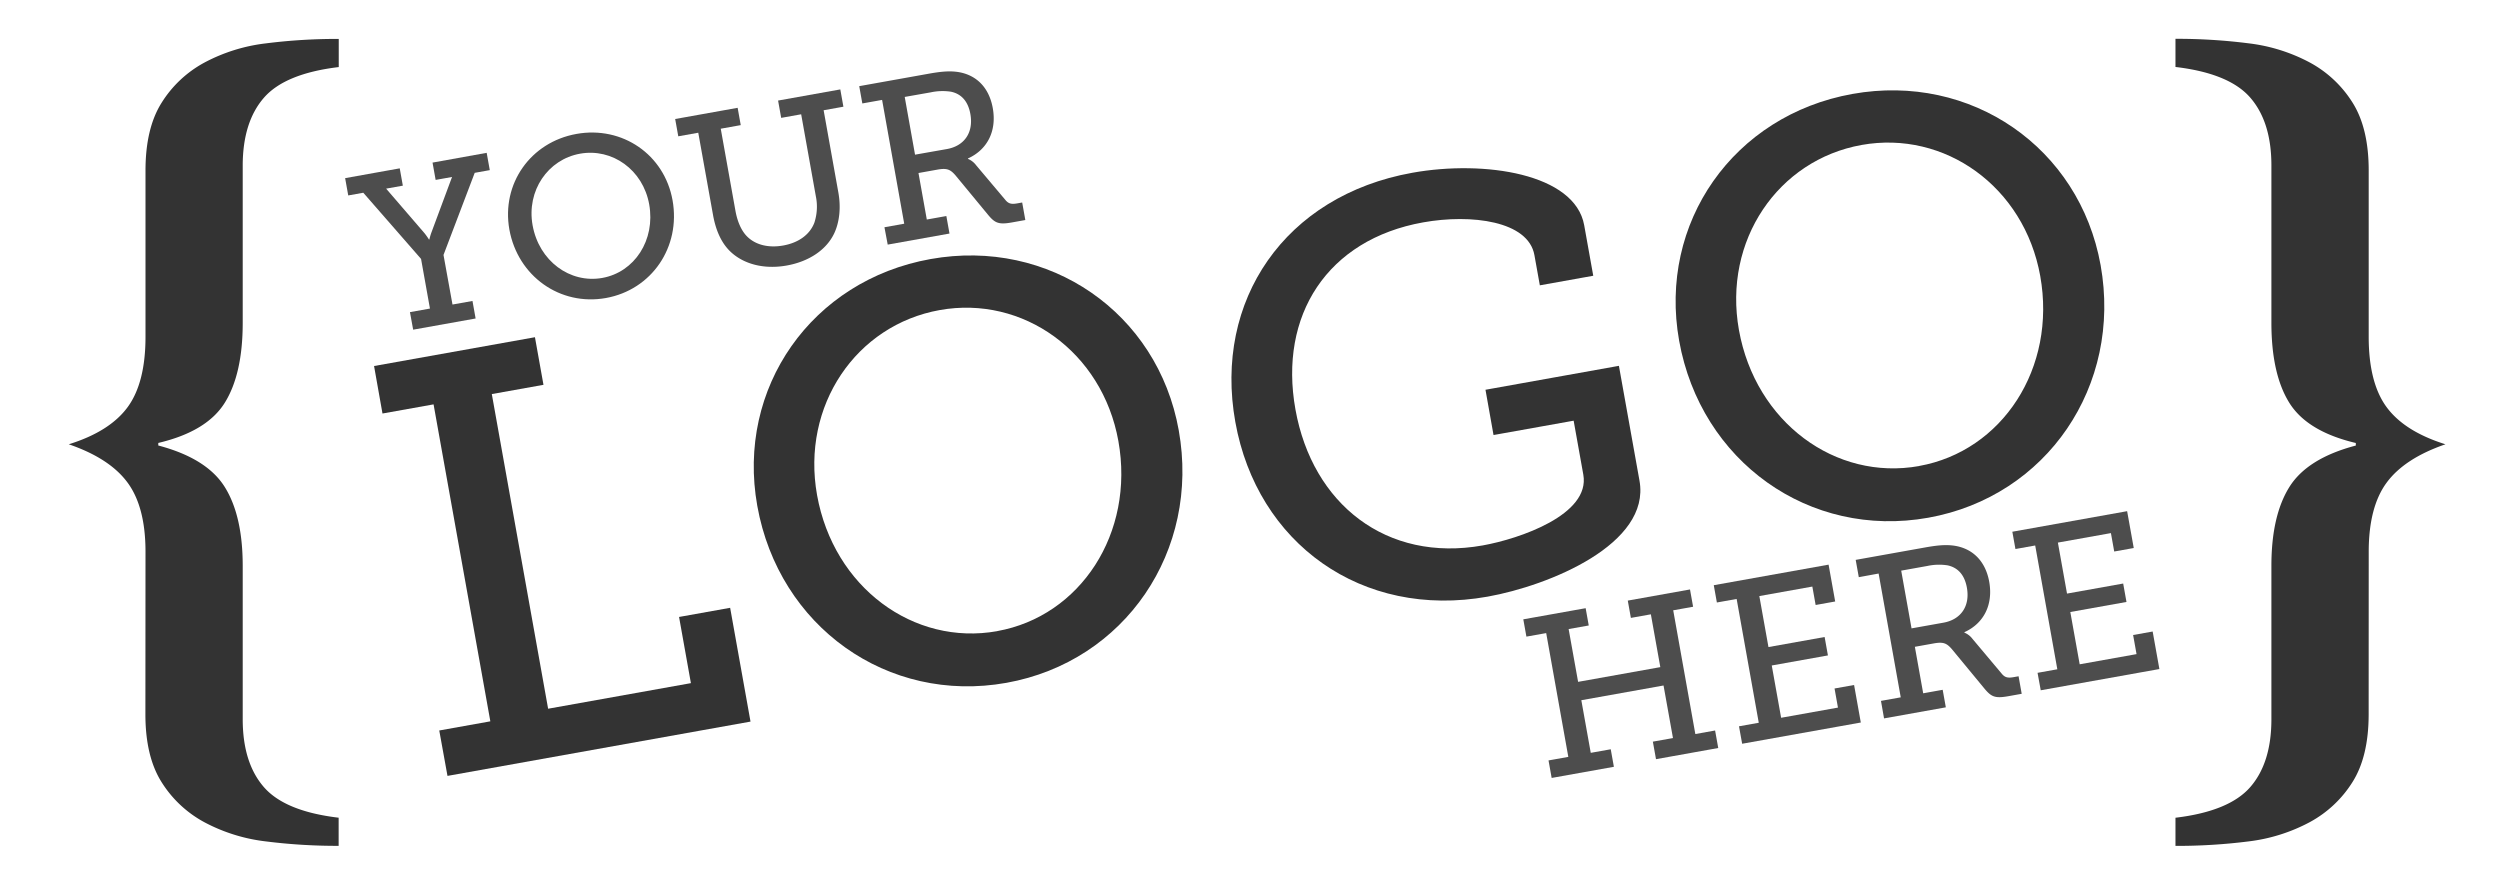 <svg xmlns="http://www.w3.org/2000/svg" width="1243.12" height="439.46" viewBox="0 0 1243.12 439.46"><defs><style>.cls-1{fill:#333;}.cls-2{fill:#4d4d4d;}</style></defs><title>your-logo-here_horizontal</title><g id="Layer_1" data-name="Layer 1"><path class="cls-1" d="M72.35,274.34q0-22.24-8.9-34.34T34.19,220.92q20.36-6.34,29.26-18.45t8.9-35V84.81q0-21,8-33.7a56.93,56.93,0,0,1,21.31-20,86.2,86.2,0,0,1,30.53-9.54,282.78,282.78,0,0,1,36.25-2.22v14q-26.71,3.2-37.21,15.26T120.69,82.27V160.5q0,25.44-8.91,39.75t-33.07,20v1.27q24.17,6.38,33.07,20.67t8.91,39.12v76.32q0,21.61,10.49,33.71t37.21,15.26v14a282.78,282.78,0,0,1-36.25-2.22,86.2,86.2,0,0,1-30.53-9.54,56.93,56.93,0,0,1-21.31-20q-8-12.72-8-33.7Z"/><path class="cls-1" d="M1177.81,355.11q0,21-8,33.71a57,57,0,0,1-21.3,20A86.26,86.26,0,0,1,1118,418.4a282.89,282.89,0,0,1-36.25,2.22v-14q26.7-3.19,37.2-15.26t10.5-33.71V281.34q0-24.81,8.9-39.12t33.07-20.67v-1.27q-24.18-5.72-33.07-20t-8.9-39.75V82.27q0-21.61-10.5-33.71t-37.2-15.26v-14A282.89,282.89,0,0,1,1118,21.53a86.26,86.26,0,0,1,30.53,9.54,57,57,0,0,1,21.3,20q8,12.72,8,33.7v82.68q0,22.9,8.91,35T1216,220.92q-20.35,7-29.25,19.08t-8.91,34.34Z"/></g><g id="Layer_2" data-name="Layer 2"><path class="cls-1" d="M218.42,363.23l25.4-4.55L215.59,201.07l-25.4,4.55L186,182l80-14.32,4.24,23.67-25.69,4.6,28,156.46,71-12.72-5.89-32.91,25.4-4.55,10.13,56.58-150.68,27Z"/><path class="cls-1" d="M462.73,128.81c58.89-10.55,112.91,26.55,123.4,85.15,10.75,60-26.77,115-85.66,125.57-59.17,10.6-113.16-28-123.91-88C366.06,192.89,403.56,139.4,462.73,128.81Zm33.14,185c41.28-7.39,68.46-48.61,60.24-94.51-8-44.45-47.55-72.52-88.83-65.12-41.57,7.44-68.95,47.5-61,92C414.51,292.06,454.3,321.29,495.87,313.84Z"/><path class="cls-1" d="M702.32,85.9c35.8-6.42,80.82.42,85.42,26.11l4.5,25.11-26.56,4.76-2.69-15c-3-17-31.4-20.6-55.36-16.3-47.63,8.53-71.86,46.23-63.48,93,8.43,47.05,45.23,76.21,93.15,67.63,18.18-3.26,53.57-15.26,50-35.18l-4.81-26.84-39.84,7.13-4-22.51L805,181.91l10.24,57.15c5.64,31.47-44.89,52.13-75.48,57.61-62.64,11.22-114.69-26.53-125.5-86.86S638.82,97.27,702.32,85.9Z"/><path class="cls-1" d="M921.13,46.71C980,36.16,1034,73.26,1044.53,131.86c10.75,60-26.77,115-85.66,125.57-59.18,10.6-113.16-28-123.92-88C824.46,110.8,862,57.31,921.13,46.71Zm33.14,185c41.28-7.39,68.45-48.6,60.23-94.5-8-44.46-47.54-72.52-88.82-65.13-41.57,7.45-68.95,47.51-61,92C872.91,210,912.7,239.19,954.27,231.74Z"/><path class="cls-2" d="M203.85,155.21l9.94-1.78-4.42-24.69-28.72-32.9-7.49,1.34-1.54-8.6,27.15-4.87,1.54,8.61L192,93.8,211.12,116a37.1,37.1,0,0,1,2.17,3.07l.22,0a26.32,26.32,0,0,1,1.08-3.65l10.19-27.42-8.16,1.46-1.54-8.61L242,76l1.54,8.6-7.49,1.34-15.52,40.83L225,151.43l9.94-1.78,1.56,8.72-31.06,5.56Z"/><path class="cls-2" d="M286.67,66.59c22.79-4.08,43.7,10.27,47.76,33,4.16,23.24-10.36,44.52-33.15,48.6s-43.79-10.83-48-34.07C249.26,91.39,263.77,70.69,286.67,66.59ZM299.5,138.2c16-2.86,26.49-18.81,23.31-36.58-3.08-17.2-18.4-28.06-34.38-25.2S261.75,94.8,264.83,112C268,129.77,283.41,141.08,299.5,138.2Z"/><path class="cls-2" d="M347.21,66l-9.94,1.78-1.54-8.6,31.06-5.57,1.54,8.61L358.39,64l7.3,40.77c.92,5.14,2.72,9.43,5.32,12.31,4.16,4.56,10.82,6.36,18.42,5s13.22-5.36,15.5-11.31a25.63,25.63,0,0,0,.73-13.27l-7.28-40.67-9.94,1.78L386.9,50l30.94-5.54,1.54,8.6-9.83,1.76,7.32,40.89c1.35,7.49.56,14.66-2,20.2-4,8.55-12.91,14.18-23.63,16.11-11.17,2-21.32-.57-28-6.87-4.59-4.37-7.33-10.68-8.69-18.27Z"/><path class="cls-2" d="M439.79,113l9.83-1.76-11-61.56-9.83,1.76-1.54-8.6,34.19-6.12c5.58-1,10.21-1.6,14.82-.93,8.77,1.31,15.48,7.26,17.4,18,2.05,11.39-2.75,20.67-12.34,25l0,.22a9.6,9.6,0,0,1,4,3.09L500,99.52c1.61,1.91,3.14,2.09,5.93,1.59l2.35-.42,1.56,8.72-6.7,1.2c-6.71,1.2-8.49.25-12-4l-16-19.38c-2.61-3-4.24-3.74-9.05-2.88l-9.38,1.68,4.14,23.13,9.72-1.74,1.56,8.71-30.72,5.5Zm31.08-38.89c8.61-1.54,13.3-8.15,11.64-17.42-1.1-6.14-4.32-9.95-9.59-11.08a27.76,27.76,0,0,0-10,.29L449.87,48.2,455,76.91Z"/><path class="cls-2" d="M770,378.12l9.84-1.76-11-61.56L759,316.56l-1.54-8.6,31-5.54,1.54,8.6L780,312.8l4.71,26.25,40.88-7.32-4.7-26.26-9.94,1.78-1.54-8.6,30.94-5.54,1.54,8.6L832,303.47,843,365l9.83-1.76,1.56,8.71-30.95,5.55-1.56-8.72,10-1.78-4.69-26.14-40.88,7.32L791,374.35l9.94-1.78,1.56,8.72-30.94,5.54Z"/><path class="cls-2" d="M864.71,361.15l9.83-1.76-11-61.56-9.83,1.76-1.54-8.6,57.09-10.22,3.28,18.32-9.72,1.74-1.64-9.16-26.36,4.72,4.54,25.36,27.93-5,1.64,9.16-27.93,5,4.66,26,28.26-5.06-1.7-9.5,9.72-1.74,3.34,18.66-59,10.56Z"/><path class="cls-2" d="M935.31,348.51l9.83-1.76-11-61.56L924.28,287l-1.54-8.6,34.19-6.12c5.58-1,10.2-1.6,14.82-.93,8.77,1.31,15.48,7.26,17.4,18,2,11.4-2.75,20.67-12.35,25l0,.23a9.52,9.52,0,0,1,4,3.08l14.65,17.44c1.61,1.9,3.14,2.09,5.93,1.59l2.35-.42,1.56,8.72-6.7,1.2c-6.71,1.2-8.49.25-12-4l-16-19.38c-2.61-3-4.24-3.73-9.05-2.87l-9.38,1.68,4.14,23.12L966,343l1.56,8.72-30.72,5.5Zm31.08-38.89c8.6-1.54,13.3-8.15,11.64-17.42-1.1-6.15-4.32-9.95-9.59-11.08a27.76,27.76,0,0,0-10,.29l-13.07,2.34,5.14,28.71Z"/><path class="cls-2" d="M1013.17,334.56l9.83-1.76-11-61.56-9.83,1.76-1.54-8.6,57.08-10.22L1061,272.5l-9.71,1.74-1.64-9.16-26.37,4.72,4.54,25.36,27.93-5,1.64,9.16-27.93,5,4.66,26,28.27-5.06-1.7-9.5,9.72-1.74,3.34,18.66-59,10.56Z"/></g></svg>